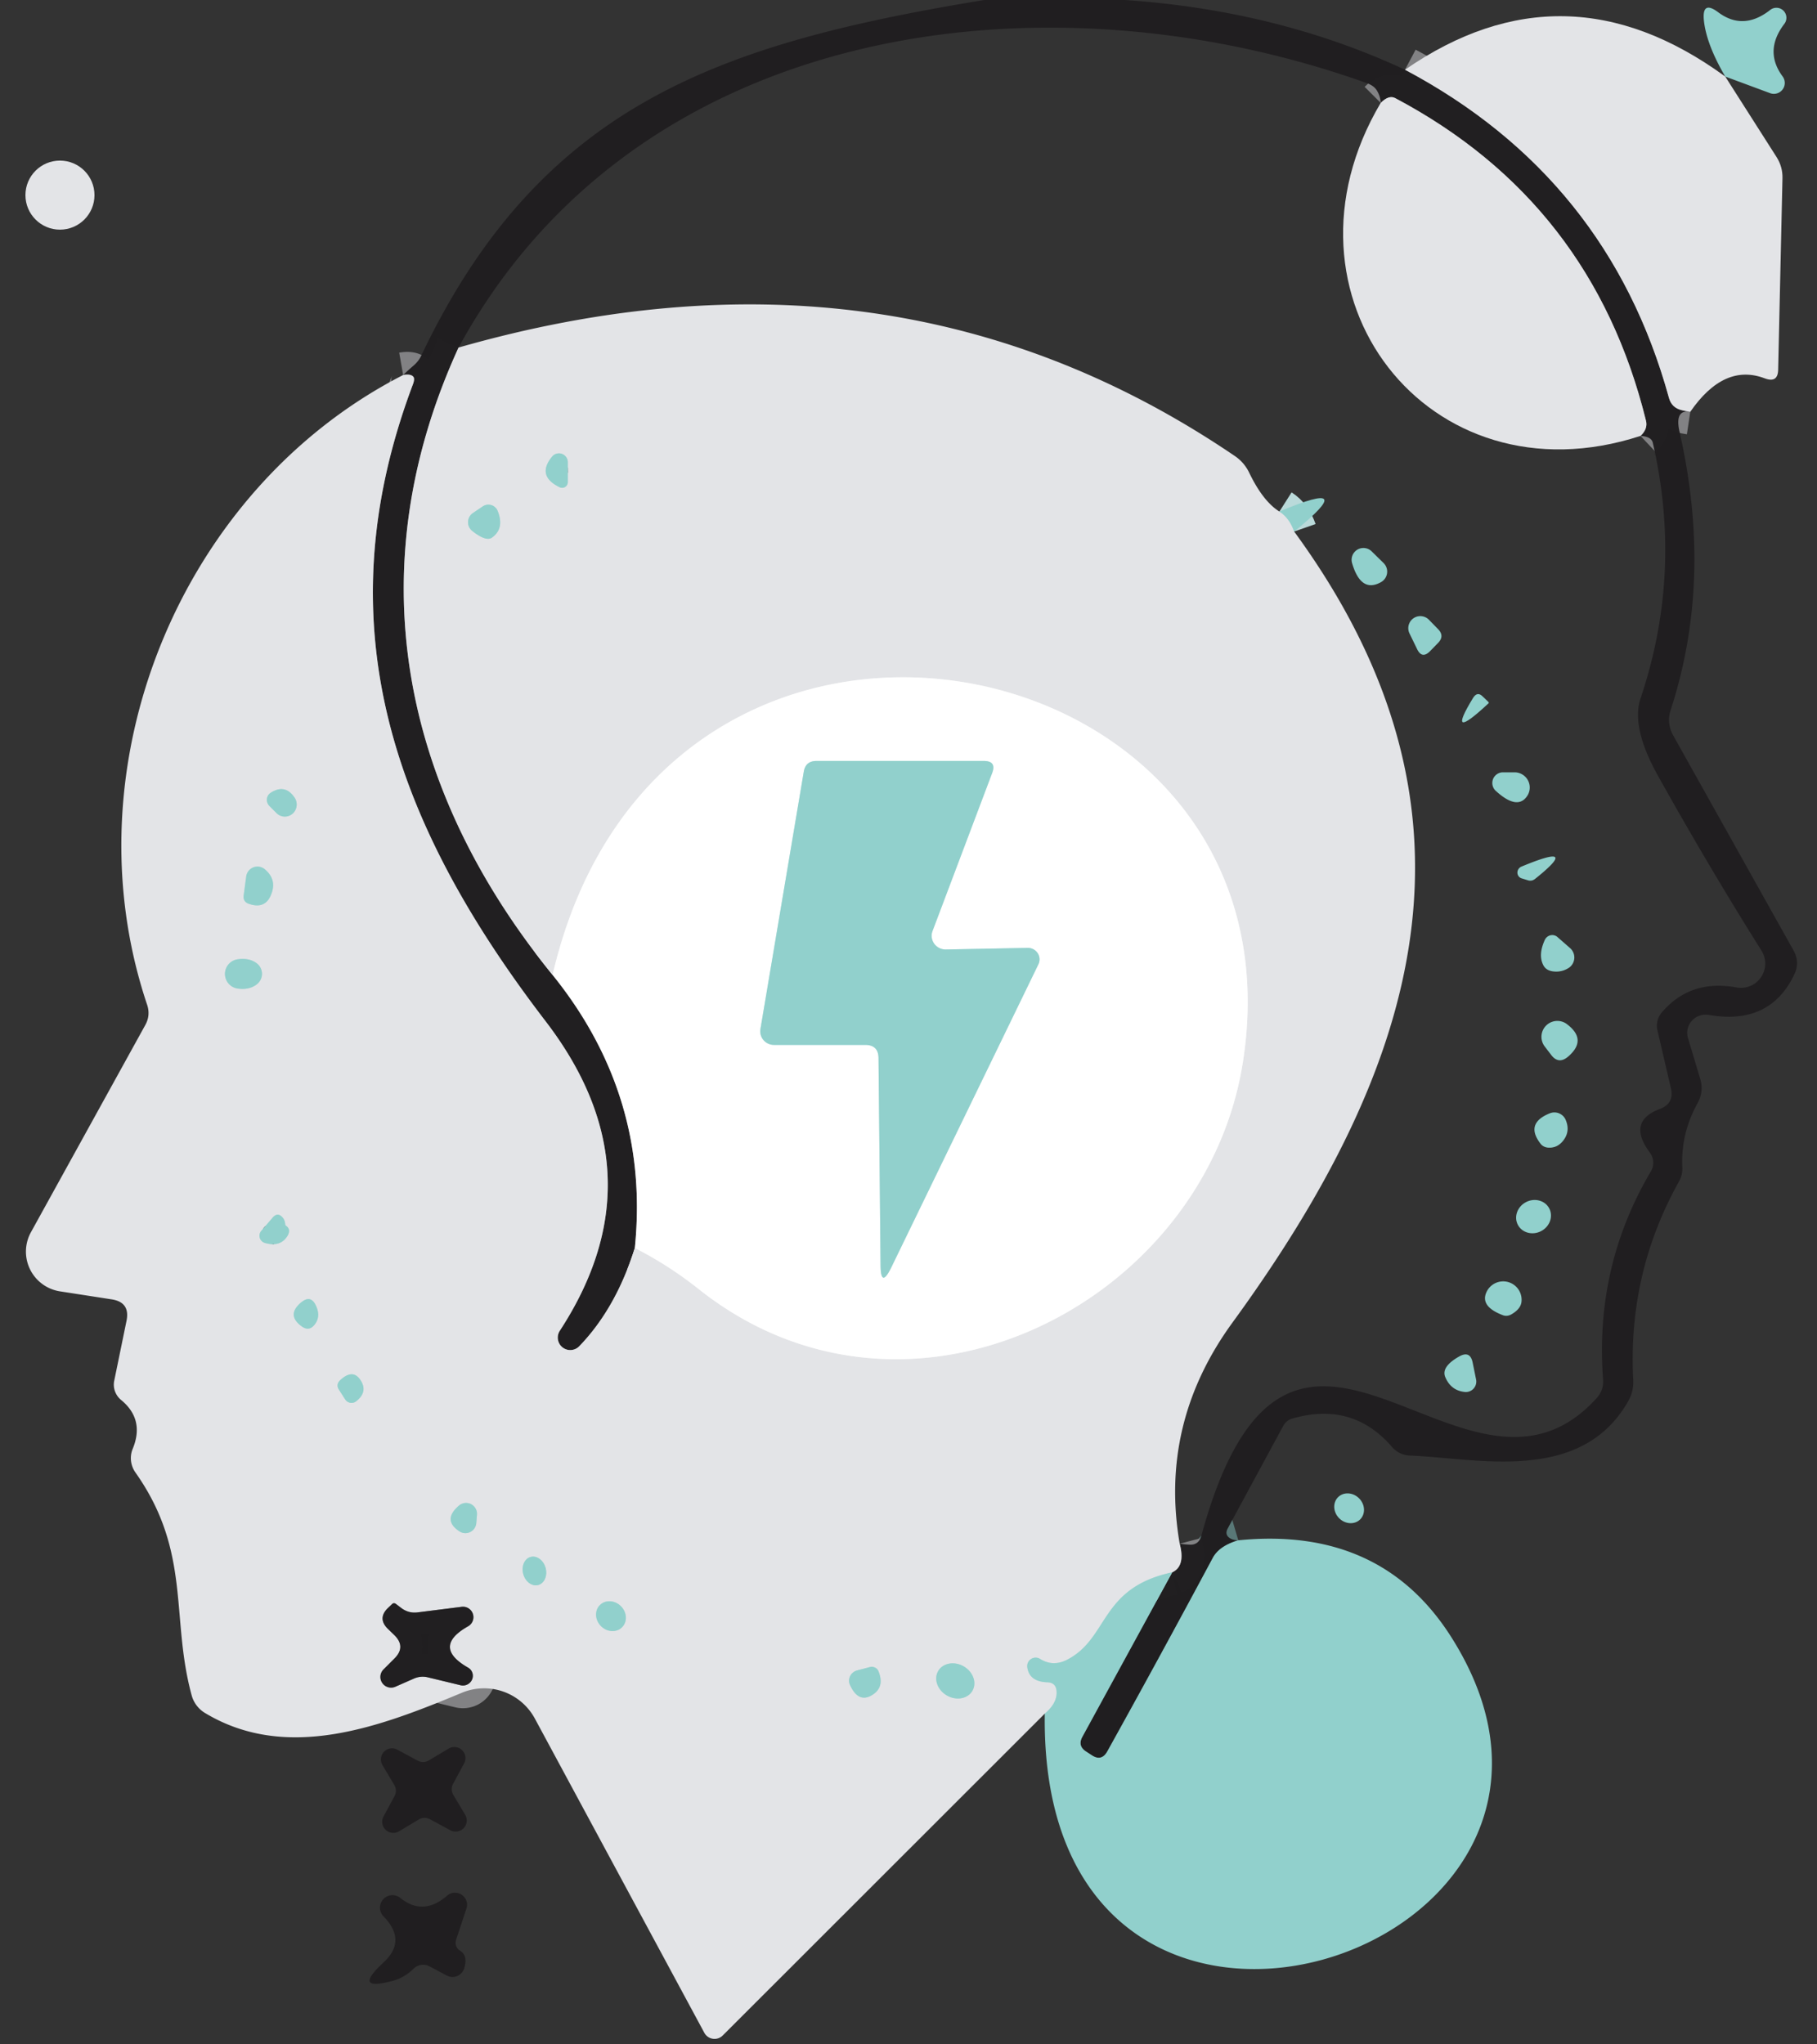 <?xml version="1.0" encoding="UTF-8" standalone="no"?>
<!DOCTYPE svg PUBLIC "-//W3C//DTD SVG 1.1//EN" "http://www.w3.org/Graphics/SVG/1.1/DTD/svg11.dtd">
<svg xmlns="http://www.w3.org/2000/svg" version="1.1" viewBox="0.00 0.00 80.00 90.00">
<rect x="0.00" y="0.00" width="80.00" height="90.00" fill="#333333" stroke="none"/>
<g stroke-width="2.00" fill="none" stroke-linecap="butt">
<path stroke="#828284" vector-effect="non-scaling-stroke" d="
  M 61.86 3.07
  Q 70.81 7.82 73.48 17.51
  Q 73.60 17.96 74.06 18.06
  Q 74.22 18.10 74.42 18.13"
/>
<path stroke="#597877" vector-effect="non-scaling-stroke" d="
  M 54.52 67.81
  Q 53.67 68.06 53.39 68.60
  Q 51.11 72.86 48.75 77.11
  Q 48.50 77.55 48.08 77.28
  L 47.82 77.11
  Q 47.43 76.86 47.66 76.45
  L 51.61 69.22"
/>
<path stroke="#828284" vector-effect="non-scaling-stroke" d="
  M 51.61 69.22
  Q 52.20 68.95 51.94 67.96"
/>
<path stroke="#828284" vector-effect="non-scaling-stroke" d="
  M 72.23 19.19
  Q 72.56 18.88 72.47 18.52
  Q 70.10 8.91 61.43 4.32
  Q 61.15 4.17 60.79 4.53"
/>
<path stroke="#828284" vector-effect="non-scaling-stroke" d="
  M 20.19 15.30
  C 15.78 24.93 17.56 34.59 24.33 42.92"
/>
<path stroke="#908f90" vector-effect="non-scaling-stroke" d="
  M 24.33 42.92
  Q 28.63 48.25 27.95 54.94"
/>
<path stroke="#828284" vector-effect="non-scaling-stroke" d="
  M 27.95 54.94
  Q 27.12 57.59 25.51 59.26
  A 0.55 0.55 0.0 0 1 24.65 58.58
  Q 29.16 51.67 24.03 44.97
  C 17.26 36.14 14.22 27.44 18.18 16.92
  Q 18.27 16.68 18.20 16.59
  Q 18.09 16.45 17.75 16.51"
/>
<path stroke="#badada" vector-effect="non-scaling-stroke" d="
  M 56.33 22.52
  Q 56.77 22.80 56.98 23.40"
/>
<path stroke="#badada" vector-effect="non-scaling-stroke" d="
  M 51.61 69.22
  C 48.39 69.91 48.84 72.13 46.96 73.08
  Q 46.35 73.38 45.79 73.03
  A 0.37 0.37 0.0 0 0 45.23 73.39
  Q 45.31 74.03 46.11 74.06
  Q 46.49 74.07 46.52 74.45
  Q 46.56 74.97 46.00 75.44"
/>
<path stroke="#f1f2f3" vector-effect="non-scaling-stroke" d="
  M 27.95 54.94
  Q 29.44 55.70 30.75 56.74
  C 40.01 64.11 53.10 57.35 54.73 46.71
  C 57.61 28.01 29.15 22.20 24.33 42.92"
/>
<path stroke="#badada" vector-effect="non-scaling-stroke" d="
  M 24.64 21.45
  A 0.25 0.25 0.0 0 0 25.00 21.23
  L 25.00 20.35
  A 0.39 0.39 0.0 0 0 24.31 20.10
  Q 23.61 20.95 24.64 21.45"
/>
<path stroke="#badada" vector-effect="non-scaling-stroke" d="
  M 20.80 23.38
  Q 21.41 23.86 21.67 23.66
  Q 22.22 23.26 21.91 22.49
  A 0.44 0.44 0.0 0 0 21.26 22.29
  L 20.83 22.58
  A 0.49 0.49 0.0 0 0 20.80 23.38"
/>
<path stroke="#badada" vector-effect="non-scaling-stroke" d="
  M 11.92 34.90
  A 0.38 0.37 51.1 0 0 11.86 35.48
  L 12.17 35.79
  A 0.53 0.52 -84.1 0 0 12.98 35.13
  Q 12.56 34.49 11.92 34.90"
/>
<path stroke="#badada" vector-effect="non-scaling-stroke" d="
  M 10.96 39.79
  Q 11.66 40.03 11.92 39.42
  Q 12.22 38.74 11.66 38.27
  A 0.50 0.50 0.0 0 0 10.84 38.59
  L 10.73 39.41
  Q 10.69 39.70 10.96 39.79"
/>
<path stroke="#badada" vector-effect="non-scaling-stroke" d="
  M 10.48 42.23
  A 0.65 0.65 0.0 0 0 10.47 43.52
  Q 10.98 43.59 11.31 43.33
  A 0.58 0.58 0.0 0 0 11.33 42.43
  Q 11.00 42.16 10.48 42.23"
/>
<path stroke="#badada" vector-effect="non-scaling-stroke" d="
  M 12.56 53.94
  Q 12.55 53.72 12.45 53.61
  Q 12.23 53.34 12.00 53.61
  L 11.51 54.18
  A 0.33 0.33 0.0 0 0 11.67 54.72
  Q 12.34 54.91 12.65 54.42
  Q 12.84 54.11 12.56 53.94"
/>
<path stroke="#badada" vector-effect="non-scaling-stroke" d="
  M 13.84 58.33
  Q 14.12 57.99 13.94 57.55
  Q 13.70 56.93 13.21 57.38
  Q 12.61 57.92 13.31 58.41
  Q 13.61 58.61 13.84 58.33"
/>
<path stroke="#badada" vector-effect="non-scaling-stroke" d="
  M 14.93 61.19
  L 15.20 61.61
  A 0.33 0.33 0.0 0 0 15.68 61.69
  Q 16.18 61.30 15.91 60.82
  Q 15.57 60.22 14.99 60.75
  Q 14.77 60.95 14.93 61.19"
/>
<path stroke="#badada" vector-effect="non-scaling-stroke" d="
  M 20.21 66.28
  Q 19.47 66.91 20.22 67.41
  A 0.48 0.48 0.0 0 0 20.97 67.05
  L 21.00 66.68
  A 0.48 0.48 0.0 0 0 20.21 66.28"
/>
<path stroke="#badada" vector-effect="non-scaling-stroke" d="
  M 23.698 69.778
  A 0.64 0.51 74.8 0 0 24.022 69.026
  A 0.64 0.51 74.8 0 0 23.362 68.542
  A 0.64 0.51 74.8 0 0 23.038 69.294
  A 0.64 0.51 74.8 0 0 23.698 69.778"
/>
<path stroke="#828284" vector-effect="non-scaling-stroke" d="
  M 17.38 73.00
  L 16.90 73.48
  A 0.47 0.47 0.0 0 0 17.42 74.25
  L 18.24 73.89
  Q 18.53 73.77 18.83 73.84
  L 20.28 74.19
  A 0.43 0.42 -22.9 0 0 20.60 73.41
  Q 19.02 72.50 20.60 71.60
  A 0.46 0.46 0.0 0 0 20.31 70.74
  L 18.41 70.98
  Q 18.01 71.04 17.68 70.80
  L 17.43 70.61
  Q 17.33 70.54 17.25 70.63
  L 17.06 70.81
  Q 16.63 71.25 17.06 71.69
  L 17.38 72.00
  Q 17.87 72.50 17.38 73.00"
/>
<path stroke="#badada" vector-effect="non-scaling-stroke" d="
  M 27.386 71.64
  A 0.69 0.62 45.2 0 0 27.34 70.713
  A 0.69 0.62 45.2 0 0 26.414 70.66
  A 0.69 0.62 45.2 0 0 26.46 71.587
  A 0.69 0.62 45.2 0 0 27.386 71.64"
/>
<path stroke="#badada" vector-effect="non-scaling-stroke" d="
  M 38.30 73.39
  L 37.73 73.54
  A 0.47 0.46 -20.5 0 0 37.43 74.19
  Q 37.80 74.99 38.40 74.62
  Q 38.96 74.28 38.68 73.58
  A 0.33 0.31 -17.4 0 0 38.30 73.39"
/>
<path stroke="#badada" vector-effect="non-scaling-stroke" d="
  M 42.814 74.434
  A 0.87 0.74 29.9 0 0 42.429 73.359
  A 0.87 0.74 29.9 0 0 41.306 73.566
  A 0.87 0.74 29.9 0 0 41.691 74.641
  A 0.87 0.74 29.9 0 0 42.814 74.434"
/>
<path stroke="#c8e8e6" vector-effect="non-scaling-stroke" d="
  M 41.64 41.80
  A 0.61 0.60 9.8 0 1 41.06 40.98
  L 43.68 34.04
  Q 43.89 33.50 43.31 33.50
  L 35.95 33.50
  Q 35.47 33.50 35.39 33.97
  L 33.48 45.31
  A 0.60 0.60 0.0 0 0 34.07 46.00
  L 38.09 46.00
  Q 38.68 46.00 38.68 46.59
  L 38.77 55.70
  Q 38.78 56.74 39.24 55.80
  L 45.72 42.45
  A 0.51 0.50 12.1 0 0 45.25 41.73
  L 41.64 41.80"
/>
</g>
<path fill="#211f21" fill-opacity="0.996" d="
  M 43.33 0.00
  L 49.53 0.00
  Q 56.26 0.46 61.86 3.07
  Q 70.81 7.82 73.48 17.51
  Q 73.60 17.96 74.06 18.06
  Q 74.22 18.10 74.42 18.13
  Q 73.72 18.01 73.95 19.02
  Q 75.43 25.54 73.55 31.28
  A 1.37 1.35 39.7 0 0 73.66 32.36
  L 78.96 41.83
  Q 79.26 42.36 79.00 42.90
  Q 77.93 45.15 75.23 44.68
  A 0.81 0.80 -3.4 0 0 74.32 45.70
  L 74.86 47.50
  A 1.34 1.34 0.0 0 1 74.75 48.55
  Q 74.00 49.90 74.07 51.38
  Q 74.09 51.72 73.92 52.02
  Q 71.66 56.07 71.91 60.77
  Q 71.93 61.27 71.68 61.70
  C 69.59 65.35 65.01 64.19 62.09 64.08
  Q 61.59 64.06 61.27 63.68
  Q 59.54 61.69 56.90 62.45
  A 0.66 0.66 0.0 0 0 56.49 62.79
  L 54.06 67.28
  Q 53.89 67.59 54.21 67.75
  Q 54.35 67.81 54.52 67.81
  Q 53.67 68.06 53.39 68.60
  Q 51.11 72.86 48.75 77.11
  Q 48.50 77.55 48.08 77.28
  L 47.82 77.11
  Q 47.43 76.86 47.66 76.45
  L 51.61 69.22
  Q 52.20 68.95 51.94 67.96
  Q 52.16 67.99 52.34 68.00
  Q 52.77 68.04 52.89 67.62
  C 56.83 53.17 64.46 67.96 70.29 61.56
  Q 70.62 61.20 70.58 60.72
  Q 70.21 55.75 72.69 51.56
  A 0.75 0.73 42.2 0 0 72.64 50.74
  Q 71.62 49.37 73.08 48.82
  Q 73.72 48.58 73.57 47.92
  L 72.97 45.34
  A 0.90 0.88 59.6 0 1 73.16 44.58
  Q 74.41 43.10 76.45 43.47
  A 1.07 1.07 0.0 0 0 77.55 41.84
  Q 75.29 38.25 73.03 34.21
  Q 71.80 32.03 72.23 30.75
  Q 74.09 25.22 72.77 19.49
  Q 72.71 19.22 72.23 19.19
  Q 72.56 18.88 72.47 18.52
  Q 70.10 8.91 61.43 4.32
  Q 61.15 4.17 60.79 4.53
  Q 60.78 4.24 60.62 3.98
  Q 60.49 3.77 60.18 3.66
  C 46.06 -1.39 28.05 0.88 20.19 15.30
  C 15.78 24.93 17.56 34.59 24.33 42.92
  Q 28.63 48.25 27.95 54.94
  Q 27.12 57.59 25.51 59.26
  A 0.55 0.55 0.0 0 1 24.65 58.58
  Q 29.16 51.67 24.03 44.97
  C 17.26 36.14 14.22 27.44 18.18 16.92
  Q 18.27 16.68 18.20 16.59
  Q 18.09 16.45 17.75 16.51
  Q 17.97 16.30 18.19 16.11
  Q 18.43 15.91 18.55 15.65
  C 23.84 4.53 31.80 1.90 43.33 0.00
  Z"
/>
<path fill="#91d0cc" d="
  M 75.96 3.37
  Q 75.13 1.95 75.02 0.90
  Q 74.93 0.00 75.65 0.54
  Q 76.76 1.37 77.95 0.43
  A 0.44 0.44 0.0 0 1 78.57 1.04
  Q 77.65 2.24 78.49 3.37
  A 0.48 0.48 0.0 0 1 77.93 4.10
  L 75.96 3.37
  Z"
/>
<path fill="#e3e4e7" d="
  M 75.96 3.37
  L 78.23 6.93
  Q 78.49 7.35 78.48 7.84
  L 78.29 16.27
  Q 78.28 16.87 77.71 16.66
  Q 75.91 15.97 74.42 18.13
  Q 74.22 18.10 74.06 18.06
  Q 73.60 17.96 73.48 17.51
  Q 70.81 7.82 61.86 3.07
  Q 68.89 -1.79 75.96 3.37
  Z"
/>
<path fill="#e3e4e7" d="
  M 72.23 19.19
  C 62.88 22.24 55.78 12.99 60.79 4.53
  Q 61.15 4.17 61.43 4.32
  Q 70.10 8.91 72.47 18.52
  Q 72.56 18.88 72.23 19.19
  Z"
/>
<circle fill="#e3e4e7" cx="2.64" cy="8.59" r="1.52"/>
<path fill="#e3e4e7" d="
  M 56.33 22.52
  Q 56.77 22.80 56.98 23.40
  C 66.02 35.76 62.49 46.93 54.26 58.23
  Q 51.03 62.67 51.94 67.96
  Q 52.20 68.95 51.61 69.22
  C 48.39 69.91 48.84 72.13 46.96 73.08
  Q 46.35 73.38 45.79 73.03
  A 0.37 0.37 0.0 0 0 45.23 73.39
  Q 45.31 74.03 46.11 74.06
  Q 46.49 74.07 46.52 74.45
  Q 46.56 74.97 46.00 75.44
  L 31.82 89.61
  A 0.51 0.51 0.0 0 1 31.01 89.49
  L 23.55 75.66
  A 2.54 2.54 0.0 0 0 20.34 74.52
  C 16.78 76.00 12.66 77.59 9.04 75.42
  A 1.31 1.30 7.8 0 1 8.44 74.64
  C 7.50 71.20 8.44 68.33 5.96 64.82
  A 1.10 1.07 39.1 0 1 5.84 63.79
  Q 6.38 62.49 5.33 61.63
  A 0.88 0.86 26.2 0 1 5.03 60.78
  L 5.57 58.15
  Q 5.74 57.32 4.90 57.20
  L 2.64 56.85
  A 1.77 1.77 0.0 0 1 1.36 54.25
  L 6.40 45.12
  Q 6.63 44.70 6.48 44.24
  C 2.94 33.73 7.93 21.53 17.75 16.51
  Q 18.09 16.45 18.20 16.59
  Q 18.27 16.68 18.18 16.92
  C 14.22 27.44 17.26 36.14 24.03 44.97
  Q 29.16 51.67 24.65 58.58
  A 0.55 0.55 0.0 0 0 25.51 59.26
  Q 27.12 57.59 27.95 54.94
  Q 29.44 55.70 30.75 56.74
  C 40.01 64.11 53.10 57.35 54.73 46.71
  C 57.61 28.01 29.15 22.20 24.33 42.92
  C 17.56 34.59 15.78 24.93 20.19 15.30
  Q 39.30 9.84 54.36 20.07
  Q 54.79 20.36 55.01 20.83
  Q 55.61 22.07 56.33 22.52
  Z
  M 24.64 21.45
  A 0.25 0.25 0.0 0 0 25.00 21.23
  L 25.00 20.35
  A 0.39 0.39 0.0 0 0 24.31 20.10
  Q 23.61 20.95 24.64 21.45
  Z
  M 20.80 23.38
  Q 21.41 23.86 21.67 23.66
  Q 22.22 23.26 21.91 22.49
  A 0.44 0.44 0.0 0 0 21.26 22.29
  L 20.83 22.58
  A 0.49 0.49 0.0 0 0 20.80 23.38
  Z
  M 11.92 34.90
  A 0.38 0.37 51.1 0 0 11.86 35.48
  L 12.17 35.79
  A 0.53 0.52 -84.1 0 0 12.98 35.13
  Q 12.56 34.49 11.92 34.90
  Z
  M 10.96 39.79
  Q 11.66 40.03 11.92 39.42
  Q 12.22 38.74 11.66 38.27
  A 0.50 0.50 0.0 0 0 10.84 38.59
  L 10.73 39.41
  Q 10.69 39.70 10.96 39.79
  Z
  M 10.48 42.23
  A 0.65 0.65 0.0 0 0 10.47 43.52
  Q 10.98 43.59 11.31 43.33
  A 0.58 0.58 0.0 0 0 11.33 42.43
  Q 11.00 42.16 10.48 42.23
  Z
  M 12.56 53.94
  Q 12.55 53.72 12.45 53.61
  Q 12.23 53.34 12.00 53.61
  L 11.51 54.18
  A 0.33 0.33 0.0 0 0 11.67 54.72
  Q 12.34 54.91 12.65 54.42
  Q 12.84 54.11 12.56 53.94
  Z
  M 13.84 58.33
  Q 14.12 57.99 13.94 57.55
  Q 13.70 56.93 13.21 57.38
  Q 12.61 57.92 13.31 58.41
  Q 13.61 58.61 13.84 58.33
  Z
  M 14.93 61.19
  L 15.20 61.61
  A 0.33 0.33 0.0 0 0 15.68 61.69
  Q 16.18 61.30 15.91 60.82
  Q 15.57 60.22 14.99 60.75
  Q 14.77 60.95 14.93 61.19
  Z
  M 20.21 66.28
  Q 19.47 66.91 20.22 67.41
  A 0.48 0.48 0.0 0 0 20.97 67.05
  L 21.00 66.68
  A 0.48 0.48 0.0 0 0 20.21 66.28
  Z
  M 23.698 69.778
  A 0.64 0.51 74.8 0 0 24.022 69.026
  A 0.64 0.51 74.8 0 0 23.362 68.542
  A 0.64 0.51 74.8 0 0 23.038 69.294
  A 0.64 0.51 74.8 0 0 23.698 69.778
  Z
  M 17.38 73.00
  L 16.90 73.48
  A 0.47 0.47 0.0 0 0 17.42 74.25
  L 18.24 73.89
  Q 18.53 73.77 18.83 73.84
  L 20.28 74.19
  A 0.43 0.42 -22.9 0 0 20.60 73.41
  Q 19.02 72.50 20.60 71.60
  A 0.46 0.46 0.0 0 0 20.31 70.74
  L 18.41 70.98
  Q 18.01 71.04 17.68 70.80
  L 17.43 70.61
  Q 17.33 70.54 17.25 70.63
  L 17.06 70.81
  Q 16.63 71.25 17.06 71.69
  L 17.38 72.00
  Q 17.87 72.50 17.38 73.00
  Z
  M 27.386 71.64
  A 0.69 0.62 45.2 0 0 27.34 70.713
  A 0.69 0.62 45.2 0 0 26.414 70.66
  A 0.69 0.62 45.2 0 0 26.46 71.587
  A 0.69 0.62 45.2 0 0 27.386 71.64
  Z
  M 38.30 73.39
  L 37.73 73.54
  A 0.47 0.46 -20.5 0 0 37.43 74.19
  Q 37.80 74.99 38.40 74.62
  Q 38.96 74.28 38.68 73.58
  A 0.33 0.31 -17.4 0 0 38.30 73.39
  Z
  M 42.814 74.434
  A 0.87 0.74 29.9 0 0 42.429 73.359
  A 0.87 0.74 29.9 0 0 41.306 73.566
  A 0.87 0.74 29.9 0 0 41.691 74.641
  A 0.87 0.74 29.9 0 0 42.814 74.434
  Z"
/>
<path fill="#91d0cc" d="
  M 24.64 21.45
  Q 23.61 20.95 24.31 20.10
  A 0.39 0.39 0.0 0 1 25.00 20.35
  L 25.00 21.23
  A 0.25 0.25 0.0 0 1 24.64 21.45
  Z"
/>
<path fill="#91d0cc" d="
  M 56.98 23.40
  Q 56.77 22.80 56.33 22.52
  Q 59.94 21.00 56.98 23.40
  Z"
/>
<path fill="#91d0cc" d="
  M 20.80 23.38
  A 0.49 0.49 0.0 0 1 20.83 22.58
  L 21.26 22.29
  A 0.44 0.44 0.0 0 1 21.91 22.49
  Q 22.22 23.26 21.67 23.66
  Q 21.41 23.86 20.80 23.38
  Z"
/>
<path fill="#91d0cc" d="
  M 59.53 24.79
  A 0.52 0.52 0.0 0 1 60.40 24.28
  L 60.92 24.79
  A 0.53 0.53 0.0 0 1 60.80 25.63
  Q 59.92 26.12 59.53 24.79
  Z"
/>
<path fill="#91d0cc" d="
  M 62.40 28.59
  L 62.06 27.89
  A 0.53 0.53 0.0 0 1 62.91 27.28
  L 63.31 27.69
  Q 63.62 28.00 63.31 28.31
  L 62.95 28.68
  Q 62.61 29.01 62.40 28.59
  Z"
/>
<path fill="#ffffff" d="
  M 27.95 54.94
  Q 28.63 48.25 24.33 42.92
  C 29.15 22.20 57.61 28.01 54.73 46.71
  C 53.10 57.35 40.01 64.11 30.75 56.74
  Q 29.44 55.70 27.95 54.94
  Z
  M 41.64 41.80
  A 0.61 0.60 9.8 0 1 41.06 40.98
  L 43.68 34.04
  Q 43.89 33.50 43.31 33.50
  L 35.95 33.50
  Q 35.47 33.50 35.39 33.97
  L 33.48 45.31
  A 0.60 0.60 0.0 0 0 34.07 46.00
  L 38.09 46.00
  Q 38.68 46.00 38.68 46.59
  L 38.77 55.70
  Q 38.78 56.74 39.24 55.80
  L 45.72 42.45
  A 0.51 0.50 12.1 0 0 45.25 41.73
  L 41.64 41.80
  Z"
/>
<path fill="#91d0cc" d="
  M 65.54 30.96
  Q 63.62 32.75 64.86 30.72
  Q 65.05 30.42 65.29 30.67
  L 65.54 30.91
  Q 65.56 30.94 65.54 30.96
  Z"
/>
<path fill="#91d0cc" d="
  M 41.64 41.80
  L 45.25 41.73
  A 0.51 0.50 12.1 0 1 45.72 42.45
  L 39.24 55.80
  Q 38.78 56.74 38.77 55.70
  L 38.68 46.59
  Q 38.68 46.00 38.09 46.00
  L 34.07 46.00
  A 0.60 0.60 0.0 0 1 33.48 45.31
  L 35.39 33.97
  Q 35.47 33.50 35.95 33.50
  L 43.31 33.50
  Q 43.89 33.50 43.68 34.04
  L 41.06 40.98
  A 0.61 0.60 9.8 0 0 41.64 41.80
  Z"
/>
<path fill="#91d0cc" d="
  M 66.17 34.00
  L 66.69 34.00
  A 0.67 0.67 0.0 0 1 67.26 35.01
  Q 66.83 35.71 65.85 34.81
  A 0.47 0.47 0.0 0 1 66.17 34.00
  Z"
/>
<path fill="#91d0cc" d="
  M 11.92 34.90
  Q 12.56 34.49 12.98 35.13
  A 0.53 0.52 -84.1 0 1 12.17 35.79
  L 11.86 35.48
  A 0.38 0.37 51.1 0 1 11.92 34.90
  Z"
/>
<path fill="#91d0cc" d="
  M 67.26 38.75
  Q 67.13 38.71 67.00 38.67
  A 0.28 0.27 -46.8 0 1 66.99 38.15
  Q 69.64 37.05 67.59 38.69
  Q 67.44 38.81 67.26 38.75
  Z"
/>
<path fill="#91d0cc" d="
  M 10.96 39.79
  Q 10.69 39.70 10.73 39.41
  L 10.84 38.59
  A 0.50 0.50 0.0 0 1 11.66 38.27
  Q 12.22 38.74 11.92 39.42
  Q 11.66 40.03 10.96 39.79
  Z"
/>
<path fill="#91d0cc" d="
  M 68.02 41.37
  A 0.36 0.35 -57.0 0 1 68.57 41.25
  L 69.13 41.74
  A 0.55 0.55 0.0 0 1 69.07 42.61
  Q 68.74 42.82 68.35 42.76
  Q 68.05 42.71 67.94 42.47
  Q 67.72 42.02 68.02 41.37
  Z"
/>
<path fill="#91d0cc" d="
  M 10.48 42.23
  Q 11.00 42.16 11.33 42.43
  A 0.58 0.58 0.0 0 1 11.31 43.33
  Q 10.98 43.59 10.47 43.52
  A 0.65 0.65 0.0 0 1 10.48 42.23
  Z"
/>
<path fill="#91d0cc" d="
  M 69.06 46.50
  Q 68.62 46.89 68.28 46.42
  L 68.02 46.08
  A 0.70 0.70 0.0 0 1 69.02 45.11
  Q 69.88 45.78 69.06 46.50
  Z"
/>
<path fill="#91d0cc" d="
  M 67.82 50.34
  Q 67.14 49.45 68.24 49.01
  A 0.54 0.54 0.0 0 1 68.93 49.29
  Q 69.17 49.84 68.77 50.28
  Q 68.51 50.56 68.13 50.52
  Q 67.93 50.49 67.82 50.34
  Z"
/>
<ellipse fill="#91d0cc" cx="0.00" cy="0.00" transform="translate(67.52,53.56) rotate(-27.5)" rx="0.78" ry="0.72"/>
<path fill="#91d0cc" d="
  M 12.56 53.94
  Q 12.84 54.11 12.65 54.42
  Q 12.34 54.91 11.67 54.72
  A 0.33 0.33 0.0 0 1 11.51 54.18
  L 12.00 53.61
  Q 12.23 53.34 12.45 53.61
  Q 12.55 53.72 12.56 53.94
  Z"
/>
<path fill="#91d0cc" d="
  M 66.17 57.90
  Q 65.17 57.52 65.44 56.90
  A 0.81 0.81 0.0 0 1 66.99 57.30
  Q 66.96 57.63 66.53 57.87
  A 0.44 0.41 -47.4 0 1 66.17 57.90
  Z"
/>
<path fill="#91d0cc" d="
  M 13.31 58.41
  Q 12.61 57.92 13.21 57.38
  Q 13.70 56.93 13.94 57.55
  Q 14.12 57.99 13.84 58.33
  Q 13.61 58.61 13.31 58.41
  Z"
/>
<path fill="#91d0cc" d="
  M 64.24 59.72
  Q 64.73 59.44 64.84 59.99
  L 64.99 60.73
  A 0.46 0.46 0.0 0 1 64.50 61.28
  Q 63.89 61.22 63.64 60.64
  Q 63.43 60.18 64.24 59.72
  Z"
/>
<path fill="#91d0cc" d="
  M 14.93 61.19
  Q 14.77 60.95 14.99 60.75
  Q 15.57 60.22 15.91 60.82
  Q 16.18 61.30 15.68 61.69
  A 0.33 0.33 0.0 0 1 15.20 61.61
  L 14.93 61.19
  Z"
/>
<ellipse fill="#91d0cc" cx="0.00" cy="0.00" transform="translate(59.40,66.40) rotate(45.2)" rx="0.69" ry="0.62"/>
<path fill="#91d0cc" d="
  M 20.21 66.28
  A 0.48 0.48 0.0 0 1 21.00 66.68
  L 20.97 67.05
  A 0.48 0.48 0.0 0 1 20.22 67.41
  Q 19.47 66.91 20.21 66.28
  Z"
/>
<path fill="#91d0cc" d="
  M 54.52 67.81
  Q 60.81 67.18 63.91 72.09
  C 72.75 86.09 45.72 94.84 46.00 75.44
  Q 46.56 74.97 46.52 74.45
  Q 46.49 74.07 46.11 74.06
  Q 45.31 74.03 45.23 73.39
  A 0.37 0.37 0.0 0 1 45.79 73.03
  Q 46.35 73.38 46.96 73.08
  C 48.84 72.13 48.39 69.91 51.61 69.22
  L 47.66 76.45
  Q 47.43 76.86 47.82 77.11
  L 48.08 77.28
  Q 48.50 77.55 48.75 77.11
  Q 51.11 72.86 53.39 68.60
  Q 53.67 68.06 54.52 67.81
  Z"
/>
<ellipse fill="#91d0cc" cx="0.00" cy="0.00" transform="translate(23.53,69.16) rotate(74.8)" rx="0.64" ry="0.51"/>
<path fill="#211f21" fill-opacity="0.996" d="
  M 17.38 72.00
  L 17.06 71.69
  Q 16.63 71.25 17.06 70.81
  L 17.25 70.63
  Q 17.33 70.54 17.43 70.61
  L 17.68 70.80
  Q 18.01 71.04 18.41 70.98
  L 20.31 70.74
  A 0.46 0.46 0.0 0 1 20.60 71.60
  Q 19.02 72.50 20.60 73.41
  A 0.43 0.42 -22.9 0 1 20.28 74.19
  L 18.83 73.84
  Q 18.53 73.77 18.24 73.89
  L 17.42 74.25
  A 0.47 0.47 0.0 0 1 16.90 73.48
  L 17.38 73.00
  Q 17.87 72.50 17.38 72.00
  Z"
/>
<ellipse fill="#91d0cc" cx="0.00" cy="0.00" transform="translate(26.90,71.15) rotate(45.2)" rx="0.69" ry="0.62"/>
<path fill="#91d0cc" d="
  M 38.30 73.39
  A 0.33 0.31 -17.4 0 1 38.68 73.58
  Q 38.96 74.28 38.40 74.62
  Q 37.80 74.99 37.43 74.19
  A 0.47 0.46 -20.5 0 1 37.73 73.54
  L 38.30 73.39
  Z"
/>
<ellipse fill="#91d0cc" cx="0.00" cy="0.00" transform="translate(42.06,74.00) rotate(29.9)" rx="0.87" ry="0.74"/>
<path fill="#211f21" fill-opacity="0.996" d="
  M 18.88 77.50
  L 19.75 76.98
  A 0.49 0.49 0.0 0 1 20.43 77.64
  L 19.95 78.53
  A 0.49 0.49 0.0 0 0 19.96 79.02
  L 20.48 79.89
  A 0.49 0.49 0.0 0 1 19.82 80.57
  L 18.93 80.09
  A 0.49 0.49 0.0 0 0 18.44 80.10
  L 17.57 80.62
  A 0.49 0.49 0.0 0 1 16.89 79.96
  L 17.37 79.07
  A 0.49 0.49 0.0 0 0 17.36 78.58
  L 16.84 77.71
  A 0.49 0.49 0.0 0 1 17.50 77.03
  L 18.39 77.51
  A 0.49 0.49 0.0 0 0 18.88 77.50
  Z"
/>
<path fill="#211f21" fill-opacity="0.996" d="
  M 20.25 85.87
  Q 20.61 86.09 20.44 86.65
  A 0.54 0.54 0.0 0 1 19.67 86.97
  L 18.90 86.56
  A 0.60 0.59 36.1 0 0 18.22 86.66
  Q 17.82 87.05 17.34 87.19
  Q 15.46 87.71 16.89 86.39
  Q 17.93 85.43 16.88 84.36
  A 0.55 0.55 0.0 0 1 17.62 83.55
  Q 18.63 84.37 19.69 83.45
  A 0.53 0.53 0.0 0 1 20.54 84.01
  L 20.08 85.40
  A 0.41 0.39 -66.0 0 0 20.25 85.87
  Z"
/>
</svg>
